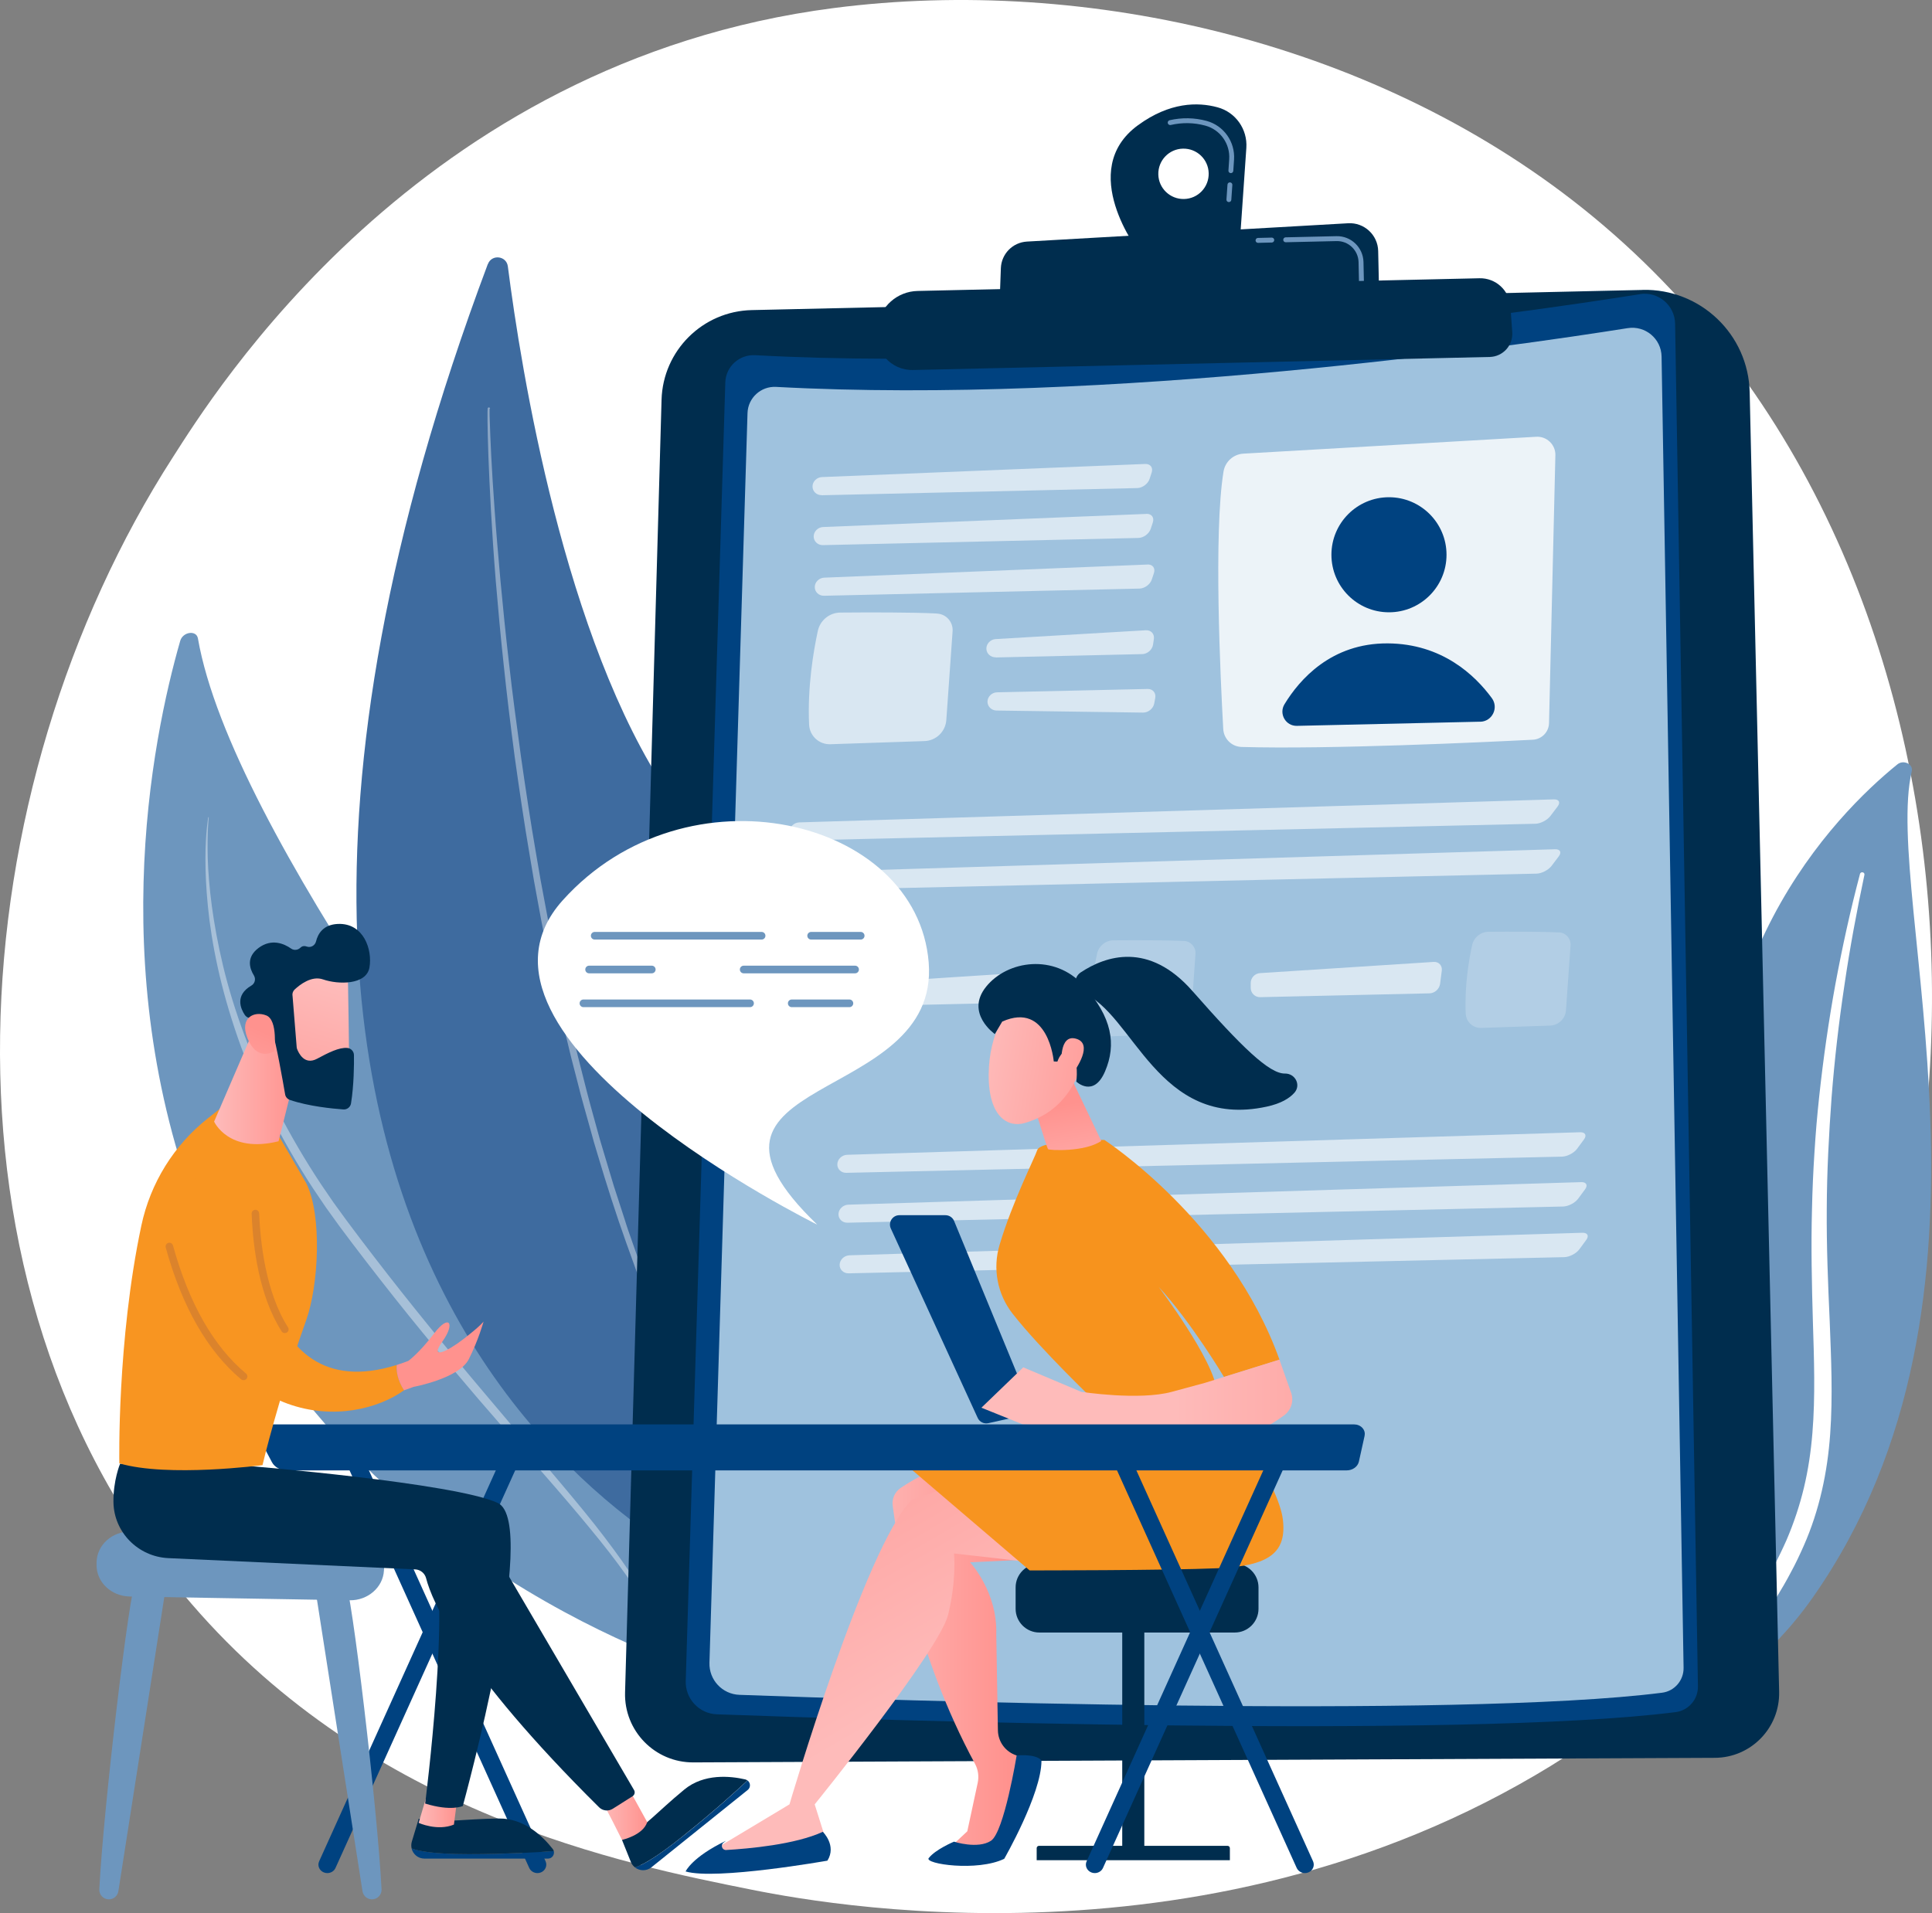 <svg xmlns="http://www.w3.org/2000/svg" xmlns:xlink="http://www.w3.org/1999/xlink" id="Layer_2" viewBox="0 0 3641.72 3606.98"><rect x="0" y="0" width="3641.72" height="3606.98" fill="#808080" stroke="none"/><defs><style>      .cls-1 {        fill: #db832c;      }      .cls-2 {        fill: url(#linear-gradient-15);      }      .cls-3 {        fill: url(#linear-gradient-13);      }      .cls-4 {        fill: url(#linear-gradient-28);      }      .cls-5 {        fill: url(#linear-gradient-2);      }      .cls-6 {        fill: url(#linear-gradient-25);      }      .cls-7 {        fill: url(#linear-gradient-10);      }      .cls-8, .cls-9 {        opacity: .6;      }      .cls-10 {        fill: url(#linear-gradient-12);      }      .cls-11 {        fill: url(#linear-gradient-27);      }      .cls-12 {        fill: #004280;      }      .cls-13 {        fill: url(#linear-gradient-37);      }      .cls-14, .cls-9, .cls-15, .cls-16, .cls-17 {        fill: #fff;      }      .cls-9, .cls-15, .cls-16, .cls-17 {        isolation: isolate;      }      .cls-18 {        fill: #f89521;      }      .cls-19 {        fill: url(#linear-gradient-26);      }      .cls-20 {        fill: url(#linear-gradient-4);      }      .cls-21 {        fill: url(#linear-gradient-35);      }      .cls-22 {        fill: url(#linear-gradient-30);      }      .cls-15 {        opacity: .4;      }      .cls-23 {        fill: #9fc2de;      }      .cls-24 {        fill: url(#linear-gradient-3);      }      .cls-25 {        fill: url(#linear-gradient-34);      }      .cls-26 {        fill: url(#linear-gradient-5);      }      .cls-27 {        fill: url(#linear-gradient-22);      }      .cls-28 {        fill: url(#linear-gradient-24);      }      .cls-29 {        fill: url(#linear-gradient-33);      }      .cls-30 {        fill: url(#linear-gradient-8);      }      .cls-31 {        fill: #f7931d;      }      .cls-32 {        fill: url(#linear-gradient-14);      }      .cls-33 {        fill: url(#linear-gradient-29);      }      .cls-34 {        fill: url(#linear-gradient-20);      }      .cls-35 {        fill: url(#linear-gradient-17);      }      .cls-36 {        fill: url(#linear-gradient-7);      }      .cls-37 {        fill: #3e6b9f;      }      .cls-38 {        fill: url(#linear-gradient-9);      }      .cls-39 {        fill: url(#linear-gradient-11);      }      .cls-40 {        fill: url(#linear-gradient-19);      }      .cls-41 {        fill: url(#linear-gradient-6);      }      .cls-42 {        fill: url(#linear-gradient-36);      }      .cls-43 {        fill: url(#linear-gradient-21);      }      .cls-16 {        opacity: .2;      }      .cls-44 {        fill: #6d96be;      }      .cls-45 {        fill: url(#linear-gradient-32);      }      .cls-46 {        fill: url(#linear-gradient-16);      }      .cls-17 {        opacity: .8;      }      .cls-47 {        fill: #f79420;      }      .cls-48 {        fill: url(#linear-gradient);      }      .cls-49 {        fill: url(#linear-gradient-23);      }      .cls-50 {        fill: url(#linear-gradient-31);      }      .cls-51 {        fill: url(#linear-gradient-18);      }    </style><linearGradient id="linear-gradient" x1="2265.85" y1="250.58" x2="2272.16" y2="-2982.79" gradientTransform="translate(0 2954)" gradientUnits="userSpaceOnUse"><stop offset="0" stop-color="#002d4e"></stop><stop offset="1" stop-color="#002d4e"></stop></linearGradient><linearGradient id="linear-gradient-2" x1="5588.74" y1="866.56" x2="7547.7" y2="-2023.63" gradientTransform="translate(9158.22 2818.11) rotate(178.7) scale(1 -1)" gradientUnits="userSpaceOnUse"><stop offset="0" stop-color="#004280"></stop><stop offset="1" stop-color="#004280"></stop></linearGradient><linearGradient id="linear-gradient-3" x1="2552.05" y1="-3019.99" x2="1720.26" y2="-1925.79" gradientTransform="translate(42.44 3024.31) rotate(-1.3)" xlink:href="#linear-gradient"></linearGradient><linearGradient id="linear-gradient-4" x1="7225.11" y1="-2927.05" x2="6452.58" y2="-1910.67" gradientTransform="translate(9158.22 2818.11) rotate(178.7) scale(1 -1)" xlink:href="#linear-gradient"></linearGradient><linearGradient id="linear-gradient-5" x1="2254.51" y1="-2187.07" x2="2229.39" y2="-3310.89" xlink:href="#linear-gradient"></linearGradient><linearGradient id="linear-gradient-6" x1="1677.53" y1="-466.6" x2="1941.02" y2="-466.6" gradientTransform="translate(0 2954)" xlink:href="#linear-gradient-2"></linearGradient><linearGradient id="linear-gradient-7" x1="3975.75" y1="-1589.75" x2="2807.74" y2="-377.43" xlink:href="#linear-gradient"></linearGradient><linearGradient id="linear-gradient-8" x1="4120.07" y1="-1518.09" x2="2932.87" y2="-285.93" xlink:href="#linear-gradient"></linearGradient><linearGradient id="linear-gradient-9" x1="3849.3" y1="-1711.69" x2="2681.29" y2="-499.37" xlink:href="#linear-gradient"></linearGradient><linearGradient id="linear-gradient-10" x1="3815.4" y1="163.89" x2="4110.9" y2="163.89" gradientTransform="translate(-2209.4 2954)" gradientUnits="userSpaceOnUse"><stop offset="0" stop-color="#febbba"></stop><stop offset="1" stop-color="#ff928e"></stop></linearGradient><linearGradient id="linear-gradient-11" x1="-3385.68" y1="5234.74" x2="-2396.86" y2="4604.3" gradientTransform="translate(-2209.4 2954)" gradientUnits="userSpaceOnUse"><stop offset="0" stop-color="#ffd642"></stop><stop offset="1" stop-color="#004280"></stop></linearGradient><linearGradient id="linear-gradient-12" x1="4281.76" y1="287.64" x2="4663.71" y2="-369.34" gradientTransform="translate(5952.24 2954) rotate(-180) scale(1 -1)" xlink:href="#linear-gradient-10"></linearGradient><linearGradient id="linear-gradient-13" x1="-3476.41" y1="5092.4" x2="-2487.59" y2="4461.96" xlink:href="#linear-gradient-11"></linearGradient><linearGradient id="linear-gradient-14" x1="4245.29" y1="-672.03" x2="4214.11" y2="-872.21" xlink:href="#linear-gradient-10"></linearGradient><linearGradient id="linear-gradient-15" x1="6298.39" y1="-461.23" x2="6545.33" y2="-293.38" gradientTransform="translate(-3680.85 5042.46) rotate(-24.7)" xlink:href="#linear-gradient-10"></linearGradient><linearGradient id="linear-gradient-16" x1="6735.64" y1="-776.71" x2="6321.36" y2="-345.55" gradientTransform="translate(-3680.85 5042.46) rotate(-24.7)" xlink:href="#linear-gradient"></linearGradient><linearGradient id="linear-gradient-17" x1="6313.17" y1="-482.96" x2="6560.12" y2="-315.23" gradientTransform="translate(-3680.85 5042.46) rotate(-24.7)" xlink:href="#linear-gradient-10"></linearGradient><linearGradient id="linear-gradient-18" x1="4424.46" y1="-325.44" x2="5010.58" y2="-325.44" xlink:href="#linear-gradient-10"></linearGradient><linearGradient id="linear-gradient-19" x1="6919.88" y1="-599.68" x2="6505.6" y2="-168.52" gradientTransform="translate(-3680.85 5042.46) rotate(-24.7)" xlink:href="#linear-gradient"></linearGradient><linearGradient id="linear-gradient-20" x1="2809.59" y1="172.38" x2="3194.87" y2="172.38" gradientTransform="translate(-2209.4 2954)" xlink:href="#linear-gradient-2"></linearGradient><linearGradient id="linear-gradient-21" x1="2853.96" y1="172.38" x2="3239.13" y2="172.38" gradientTransform="translate(-2209.4 2954)" xlink:href="#linear-gradient-2"></linearGradient><linearGradient id="linear-gradient-22" x1="4256.24" y1="172.38" x2="4641.51" y2="172.38" gradientTransform="translate(-2209.4 2954)" xlink:href="#linear-gradient-2"></linearGradient><linearGradient id="linear-gradient-23" x1="4300.61" y1="172.38" x2="4685.77" y2="172.38" gradientTransform="translate(-2209.4 2954)" xlink:href="#linear-gradient-2"></linearGradient><linearGradient id="linear-gradient-24" x1="2697.56" y1="-225.08" x2="4781.93" y2="-225.08" gradientTransform="translate(-2209.4 2954)" xlink:href="#linear-gradient-2"></linearGradient><linearGradient id="linear-gradient-25" x1="4243.66" y1="540.55" x2="4512.11" y2="540.55" gradientTransform="translate(-3467.9 2954)" xlink:href="#linear-gradient-2"></linearGradient><linearGradient id="linear-gradient-26" x1="4450.6" y1="24.53" x2="4377.3" y2="531.18" gradientTransform="translate(-3467.9 2954)" xlink:href="#linear-gradient"></linearGradient><linearGradient id="linear-gradient-27" x1="4257.06" y1="459.77" x2="4329.71" y2="459.77" gradientTransform="translate(-3467.9 2954)" xlink:href="#linear-gradient-10"></linearGradient><linearGradient id="linear-gradient-28" x1="4664.77" y1="487.48" x2="4881.54" y2="487.48" gradientTransform="translate(-3467.9 2954)" xlink:href="#linear-gradient-2"></linearGradient><linearGradient id="linear-gradient-29" x1="4813.78" y1="77.07" x2="4740.48" y2="583.85" gradientTransform="translate(-3467.9 2954)" xlink:href="#linear-gradient"></linearGradient><linearGradient id="linear-gradient-30" x1="786.8" y1="-144.98" x2="255.94" y2="936.72" xlink:href="#linear-gradient"></linearGradient><linearGradient id="linear-gradient-31" x1="4601.01" y1="465.9" x2="4687.7" y2="465.9" gradientTransform="translate(-3467.9 2954)" xlink:href="#linear-gradient-10"></linearGradient><linearGradient id="linear-gradient-32" x1="5046.11" y1="-865.71" x2="4414.9" y2="-150.11" gradientTransform="translate(-3467.9 2954)" xlink:href="#linear-gradient"></linearGradient><linearGradient id="linear-gradient-33" x1="3871.5" y1="-915.93" x2="4026.73" y2="-915.93" gradientTransform="translate(-3467.9 2954)" xlink:href="#linear-gradient-10"></linearGradient><linearGradient id="linear-gradient-34" x1="4305.57" y1="535.55" x2="4084.39" y2="828.1" gradientTransform="translate(-3607.49 2845.47) rotate(-20.4)" xlink:href="#linear-gradient-10"></linearGradient><linearGradient id="linear-gradient-35" x1="4136.98" y1="605.53" x2="4401.18" y2="605.53" gradientTransform="translate(-3607.49 2845.47) rotate(-20.4)" xlink:href="#linear-gradient"></linearGradient><linearGradient id="linear-gradient-36" x1="3981.71" y1="767.32" x2="4159.1" y2="585.3" gradientTransform="translate(-3607.49 2845.47) rotate(-20.4)" xlink:href="#linear-gradient-10"></linearGradient><linearGradient id="linear-gradient-37" x1="1177.51" y1="-1323.56" x2="912.01" y2="-633.47" gradientTransform="translate(0 2954)" xlink:href="#linear-gradient-10"></linearGradient></defs><g id="Layer_1-2" data-name="Layer_1"><path class="cls-14" d="M3219.6,3099.59c-74.84,77.55-145.57,127.66-201.47,167.21-657.11,464.78-1434.66,329.39-1599.94,296.28-243.98-48.82-715.72-143.25-1056.71-538.72C-154.44,2426.25-74.19,1483.81,326.05,861.74,399.22,747.99,785.94,116.39,1571.87,15.14c475.6-61.32,1030.04,62.35,1431.57,393.93,842.87,696.14,782.84,2102.33,216.16,2690.52h0Z"></path><g><path class="cls-44" d="M3603.61,1454.05c3.09-13.4-15.72-22.29-27.18-12.88-117.1,94.94-398.57,379.5-328.49,876.62,87.98,623.74-62.48,851.37-249.78,990.11,0,0,257.25-65.31,419.05-296.28,397.28-567.06,130.49-1319.37,186.4-1557.56h0Z"></path><path class="cls-14" d="M3514.46,1648.83c-14.69,69.43-27.7,139.12-37.87,209.07-10.56,69.95-18.55,140.03-24.09,210.36-5.15,70.34-8.89,140.67-9.15,211.01-.52,70.34,2.32,140.67,5.54,211.26,2.71,70.59,6.05,141.7.9,213.2-5.02,71.37-20.1,143.5-49.98,211.01-7.47,16.88-15.33,33.62-24.22,49.85-8.5,16.36-18.03,32.46-27.7,48.31-19.71,31.69-41.74,62.35-66.47,91.46-49.47,58.1-109.24,109.5-174.94,153.17-6.96,4.64-16.88,3.48-22.16-2.58-5.15-5.93-3.99-14.17,2.58-18.94h0c15.59-11.08,31.17-22.16,45.99-33.88,7.6-5.8,14.81-11.72,22.16-17.65,7.09-6.18,14.43-11.98,21.26-18.29,27.95-24.86,53.85-51.4,77.29-79.35,47.28-55.78,85.02-118,113.62-182.54,13.91-32.33,24.99-65.57,33.11-99.45,8.12-33.88,13.14-68.27,15.97-103.06,5.67-69.43,3.09-139.9.9-210.36-2.06-70.59-3.61-141.57-1.67-212.42.77-35.43,2.32-70.85,4.64-106.28,1.03-17.65,2.45-35.43,3.86-53.07,1.55-17.65,3.22-35.3,5.15-52.94,7.6-70.59,17.65-140.93,30.4-210.88,13.01-69.95,28.21-139.51,46.5-208.43.52-1.93,2.83-3.22,5.02-2.71,2.19.39,3.61,2.32,3.22,4.25l.13-.13Z"></path></g><g><path class="cls-44" d="M1320.8,3151.77s75.75-297.06-149.82-612.28c-209.2-292.42-734.53-971.04-797.91-1335.86-2.83-16.1-28.34-12.62-33.36,4.64-53.2,185.24-149.04,651.31,53.98,1128.97,261.63,616.01,927.11,814.53,927.11,814.53Z"></path><path class="cls-15" d="M393.56,1540.88s-.9,7.09-1.55,20.35c-.64,13.27-1.03,32.72-.39,57.58.77,24.73,3.09,54.88,7.6,89.01,4.64,34.14,11.46,72.53,21.38,113.75,9.92,41.22,23.32,85.15,40.32,130.62,17.13,45.47,37.36,92.49,61.58,139.51,24.22,47.02,51.66,94.42,82.44,140.8,7.86,11.46,15.72,23.06,23.57,34.52,8.24,11.34,16.49,22.67,24.73,34.01,16.75,22.54,34.01,45.34,51.27,67.76,34.52,44.96,69.82,89.4,104.99,132.68,35.17,43.41,70.21,85.66,104.6,126.24,68.4,81.54,133.59,156.52,187.56,222.6,27.05,33.11,50.63,64.28,70.72,92.62,20.1,28.34,36.2,54.1,48.18,76,12.11,21.9,19.84,39.93,24.86,52.43,2.45,6.18,4.12,11.08,5.28,14.3s1.8,4.9,1.8,4.9c.39,1.16-.13,2.45-1.29,2.83s-2.32-.13-2.83-1.29h0s-.64-1.8-1.93-4.9c-1.29-3.09-3.09-7.86-5.8-13.91-5.41-12.11-13.78-29.63-26.28-50.88-12.37-21.38-28.98-46.37-49.6-74.07-20.48-27.7-45.09-57.84-72.4-90.56-54.62-65.18-120.96-139.12-190.52-219.89-34.65-40.45-70.08-82.57-105.63-125.86-35.55-43.28-70.72-87.85-105.5-132.94-17.39-22.54-34.52-45.09-51.4-67.89-8.37-11.59-16.62-23.06-24.86-34.52-7.86-11.72-15.84-23.45-23.7-35.04-30.79-47.02-58.48-95.07-82.32-142.99-23.83-47.92-44.06-95.71-60.16-142.09-16.1-46.37-28.73-91.08-37.87-132.81-9.15-41.74-15.2-80.64-18.55-115.16-3.48-34.52-4.64-64.8-4.64-89.79s1.42-44.44,2.71-57.71,2.58-20.22,2.58-20.22c0-.13.13-.26.26-.26s.26.13.26.26h.52Z"></path></g><g><path class="cls-37" d="M919.65,497.96c7.09-19.07,35.04-15.84,37.62,4.25,24.86,194.65,106.28,703.1,303.5,995.52,321.15,476.25,475.73,1195.44,178.29,1512.34,0,0-1295.54-441.08-519.53-2512.24l.13.13Z"></path><path class="cls-15" d="M922.87,770.92v5.93c0,3.86,0,9.53.39,17.13.39,15.2,1.29,37.49,2.71,65.96,1.55,28.34,3.48,62.86,6.44,102.41,2.71,39.55,6.7,83.99,10.95,132.56,4.64,48.56,9.66,101.12,16.23,156.52,6.18,55.52,14.04,113.88,22.29,174.16,8.63,60.29,17.91,122.51,28.86,185.5,2.71,15.72,5.41,31.56,8.12,47.41,2.96,15.84,5.93,31.69,8.89,47.53,5.67,31.82,12.37,63.64,18.81,95.46,6.31,31.82,13.78,63.51,20.48,95.07,7.21,31.56,14.56,62.86,22.03,94.04,3.86,15.46,7.86,30.92,11.72,46.25,3.99,15.33,7.6,30.66,11.85,45.73,4.12,15.07,8.24,30.14,12.37,44.96,2.06,7.47,4.12,14.81,6.18,22.29,2.19,7.34,4.38,14.69,6.57,22.03,4.38,14.56,8.63,28.98,13.01,43.41,2.19,7.21,4.25,14.3,6.44,21.38,2.32,7.09,4.51,14.04,6.83,21,4.51,13.91,8.89,27.7,13.4,41.35,2.19,6.83,4.25,13.65,6.57,20.35,2.32,6.7,4.64,13.27,6.96,19.84,4.64,13.14,9.15,26.15,13.65,38.9,2.19,6.44,4.51,12.75,6.7,19.07,2.32,6.18,4.64,12.37,7.09,18.55,9.4,24.48,18.16,48.31,27.31,70.85,9.4,22.41,18.29,44.06,26.79,64.54,8.76,20.35,17.65,39.42,25.76,57.45,4.12,9.02,7.99,17.78,11.85,26.15,4.12,8.24,8.12,16.23,11.85,23.96,7.6,15.33,14.56,29.37,20.87,42.12,3.09,6.44,6.31,12.24,9.4,17.78,2.96,5.54,5.8,10.82,8.5,15.59,5.28,9.66,9.79,17.91,13.4,24.6,7.21,13.4,11.21,20.48,11.21,20.48h0c.64,1.16.13,2.45-.9,3.09-1.03.52-2.32.26-2.96-.9,0,0-3.99-7.09-11.59-20.35-3.74-6.57-8.5-14.81-14.04-24.35-2.71-4.77-5.67-9.92-8.89-15.46-3.09-5.54-6.57-11.34-9.79-17.65-6.57-12.62-13.78-26.67-21.64-41.87-3.99-7.6-8.12-15.59-12.37-23.83-3.99-8.37-8.12-17-12.37-26.02-8.37-18.03-17.78-36.97-26.79-57.32-8.76-20.48-18.03-42-27.57-64.41-9.4-22.54-18.42-46.37-28.08-70.85-2.45-6.18-4.77-12.37-7.21-18.55-2.32-6.31-4.51-12.62-6.83-19.07-4.64-12.75-9.27-25.76-14.04-38.9-18.81-52.69-36.84-108.98-54.23-167.47-2.19-7.34-4.38-14.69-6.57-22.03-2.06-7.47-4.12-14.81-6.18-22.29-4.12-14.94-8.37-30.01-12.62-45.09-4.38-15.07-8.12-30.4-12.11-45.86-3.99-15.33-7.99-30.79-11.98-46.37-7.6-31.17-15.07-62.61-22.41-94.17-3.48-15.84-6.83-31.69-10.31-47.66-3.48-15.84-6.96-31.82-10.05-47.79-6.31-31.95-12.88-63.77-18.55-95.71-2.96-15.97-5.8-31.82-8.76-47.79-2.71-15.84-5.41-31.82-7.99-47.53-10.82-63.12-19.84-125.6-28.34-186.02-7.99-60.55-15.07-119.03-20.87-174.68-6.05-55.65-10.69-108.34-14.81-156.9-7.86-97.26-11.72-178.54-13.91-235.48-.9-28.47-1.55-50.75-1.67-66.08-.13-7.6,0-13.65,0-17.65.13-3.99.26-5.93.26-5.93,0-1.16,1.03-2.19,2.32-2.19,1.16,0,2.19,1.03,2.19,2.19v.26l-.77.39Z"></path></g><g><path class="cls-48" d="M3096.19,546.65l-1679.16,38c-92.62,2.06-167.34,76.39-170.04,169.01l-68.79,2437.26c-2.06,72.53,56.29,132.3,128.82,131.91l1925.33-8.63c68.15-.26,122.76-56.42,121.22-124.57l-55.52-2450.15c-2.45-109.11-92.88-195.42-201.99-192.97l.13.13Z"></path><g><path class="cls-5" d="M3091.29,554.64c-228.65,36.33-1014.97,150.33-1668.08,115.04-29.76-1.55-55.13,21.51-56.04,51.27l-74.59,2448.34c-1.03,33.62,25.25,61.7,58.74,62.86,274.51,10.05,1405.16,47.15,1807.08-4.12,24.48-3.09,42.64-24.22,42.12-48.82l-43.03-2568.92c-.64-34.91-31.95-61.19-66.34-55.78l.13.13Z"></path><path class="cls-23" d="M3068.1,618.66c-220.02,34.91-976.71,144.66-1605.22,110.78-28.6-1.55-52.94,20.74-53.85,49.34l-71.75,2356.11c-1.03,32.33,24.22,59.39,56.55,60.55,264.21,9.66,1352.35,45.34,1739.06-3.99,23.57-2.96,40.96-23.32,40.58-47.02l-41.48-2472.17c-.52-33.62-30.66-58.87-63.89-53.59h0Z"></path><path class="cls-17" d="M2931.81,858.26l-11.98,505.1c-.39,16.75-13.65,30.4-30.4,31.3-93.39,4.77-384.4,18.42-549.03,13.65-18.68-.52-33.62-15.2-34.65-33.88-5.28-94.55-18.42-369.84.52-485.39,3.09-18.68,18.68-32.72,37.62-33.75l551.86-31.82c19.84-1.16,36.58,14.94,36.07,34.91v-.13Z"></path><circle class="cls-12" cx="2618.14" cy="1045.95" r="108.47"></circle><path class="cls-12" d="M2790.11,1360.66l-345.49,7.86c-21.13.52-34.39-22.67-23.45-40.71,28.34-46.63,88.24-115.42,194.65-114.78,102.54.64,164.63,60.16,196.19,103.18,13.4,18.29.77,44.06-21.9,44.57v-.13Z"></path><g class="cls-8"><path class="cls-14" d="M1549.07,933.62c-9.79.26-17.65-7.21-17.52-16.49,0-9.27,8.12-17.26,17.78-17.65l609.32-24.73c9.79-.39,15.2,6.83,12.24,16.1l-3.99,12.11c-2.96,9.27-13.4,17-23.19,17.26l-594.63,13.53v-.13Z"></path></g><g class="cls-8"><path class="cls-14" d="M2160.83,968.79c9.79-.39,15.2,6.83,12.24,16.1l-3.99,12.11c-2.96,9.27-13.4,17-23.19,17.26l-594.63,13.53c-9.79.26-17.65-7.21-17.52-16.49,0-9.27,8.12-17.26,17.78-17.65l609.32-24.73v-.13Z"></path></g><g class="cls-8"><path class="cls-14" d="M2162.89,1064.25c9.79-.39,15.2,6.83,12.24,16.1l-3.99,12.11c-2.96,9.27-13.4,17-23.19,17.26l-594.63,13.53c-9.79.26-17.65-7.21-17.52-16.49,0-9.27,8.12-17.26,17.78-17.65l609.32-24.73v-.13Z"></path></g><path class="cls-9" d="M1766.38,1156.74c-46.76-2.58-134.36-2.19-182.41-1.8-20.35.13-38,14.43-42.38,34.39-8.37,38.77-19.71,105.89-16.49,176.74.9,21.26,18.68,37.74,39.93,37.1l177.64-5.93c21.9-.77,39.55-17.91,41.09-39.68l11.85-167.47c1.16-17.39-11.98-32.33-29.24-33.24v-.13Z"></path><g class="cls-8"><path class="cls-14" d="M1877.04,1239.31c-9.79.26-17.78-7.21-17.78-16.49s7.86-17.39,17.52-17.91l283.15-16.62c9.66-.52,16.49,6.83,15.07,16.49l-1.55,10.56c-1.42,9.66-10.56,17.65-20.35,17.91l-275.93,6.31-.13-.26Z"></path></g><g class="cls-8"><path class="cls-14" d="M2163.15,1298.96c9.79-.26,16.23,7.47,14.43,17l-1.93,10.43c-1.8,9.53-11.21,17.26-21,17.13l-276.06-3.86c-9.79-.13-17.52-7.86-17.26-17.13.26-9.28,8.5-17.13,18.16-17.26l283.66-6.31h0Z"></path></g><g class="cls-8"><path class="cls-14" d="M1505.01,1584.55c-9.79.26-17.39-7.21-17-16.49.39-9.27,8.63-17.13,18.42-17.52l1422.55-43.41c9.79-.26,12.88,5.8,6.96,13.53l-13.65,18.03c-5.93,7.73-18.68,14.3-28.34,14.43l-1388.93,31.43Z"></path></g><g class="cls-8"><path class="cls-14" d="M2931.17,1601.17c9.79-.26,12.88,5.8,6.96,13.53l-13.65,18.03c-5.93,7.73-18.68,14.3-28.34,14.43l-1388.93,31.43c-9.79.26-17.39-7.21-17-16.49.39-9.27,8.63-17.13,18.42-17.52l1422.55-43.41Z"></path></g><path class="cls-16" d="M2939.03,1758.07c-34.14-1.8-98.03-1.55-133.2-1.29-14.94,0-27.7,10.56-30.92,25.12-6.18,28.34-14.43,77.42-12.11,129.08.64,15.46,13.65,27.57,29.24,27.05l129.72-4.38c15.97-.52,28.98-13.01,30.01-28.98l8.63-122.38c.9-12.62-8.76-23.57-21.38-24.35v.13Z"></path><g class="cls-8"><path class="cls-14" d="M2702.26,1813.59c9.66-.64,16.62,6.7,15.46,16.36l-3.22,24.99c-1.29,9.66-10.18,17.78-19.97,17.91l-319.09,7.21c-9.79.26-17.78-7.6-17.91-17.26v-9.27c-.13-9.79,7.73-18.16,17.39-18.81l327.33-21.13h0Z"></path></g><path class="cls-16" d="M2232.07,1774.17c-34.14-1.8-98.03-1.55-133.2-1.29-14.94,0-27.7,10.56-30.92,25.12-6.18,28.34-14.43,77.42-12.11,129.08.64,15.46,13.65,27.57,29.24,27.05l129.72-4.38c15.97-.52,28.98-13.01,30.01-28.98l8.63-122.38c.9-12.62-8.76-23.57-21.38-24.35v.13Z"></path><g class="cls-8"><path class="cls-14" d="M1995.3,1829.56c9.66-.64,16.62,6.7,15.46,16.36l-3.22,24.99c-1.29,9.66-10.18,17.78-19.97,17.91l-319.09,7.21c-9.79.26-17.78-7.6-17.91-17.26v-9.27c-.26-9.79,7.73-18.16,17.39-18.81l327.33-21.13Z"></path></g><g class="cls-8"><path class="cls-14" d="M1595.31,2211.25c-9.79.26-17.39-7.21-17-16.49s8.63-17.13,18.42-17.52l1381.72-42.51c9.79-.26,13.01,5.93,7.21,13.65l-13.01,17.65c-5.8,7.86-18.42,14.43-28.21,14.69l-1349,30.53h-.13Z"></path></g><g class="cls-8"><path class="cls-14" d="M2980.51,2228.77c9.79-.26,13.01,5.93,7.21,13.65l-13.01,17.65c-5.8,7.86-18.42,14.43-28.21,14.69l-1349,30.53c-9.79.26-17.39-7.21-17-16.49s8.63-17.13,18.42-17.52l1381.72-42.51h-.13Z"></path></g><g class="cls-8"><path class="cls-14" d="M2982.7,2324.23c9.79-.26,13.01,5.93,7.21,13.65l-13.01,17.65c-5.8,7.86-18.42,14.43-28.21,14.69l-1349,30.53c-9.79.26-17.39-7.21-17-16.49s8.63-17.13,18.42-17.52l1381.72-42.51h-.13Z"></path></g></g><path class="cls-24" d="M2147.04,475.28l190.14-21.26,12.11-175.07c2.45-35.3-20.22-67.5-54.36-76.65-37.36-10.18-90.17-9.79-149.82,33.75-117.1,85.41,2.06,239.22,2.06,239.22h-.13ZM2183.37,328.82c-.64-26.28,20.22-48.05,46.37-48.56,26.28-.64,48.05,20.22,48.56,46.37.64,26.28-20.22,48.05-46.37,48.56-26.28.64-48.05-20.22-48.56-46.37Z"></path><path class="cls-44" d="M2316.06,380.99c-2.58-.13-4.51-2.32-4.25-4.9l1.93-27.95c.13-2.58,2.32-4.51,4.9-4.25,2.58.13,4.51,2.32,4.25,4.9l-1.93,27.95c-.13,2.45-2.19,4.25-4.51,4.25h-.39ZM2319.79,326.37c-2.58-.13-4.51-2.32-4.25-4.9l1.42-21.13c2.06-29.24-16.88-55.91-45.09-63.51-21.38-5.8-43.41-6.18-65.18-1.16-2.45.52-4.9-1.03-5.54-3.48-.52-2.45,1.03-4.9,3.48-5.54,23.32-5.28,46.76-4.9,69.69,1.29,32.33,8.76,54.1,39.42,51.79,73.04l-1.42,21.13c-.13,2.45-2.19,4.25-4.51,4.25h-.39,0Z"></path><path class="cls-20" d="M2599.72,561.08l-1.93-87.85c-.64-30.27-26.41-54.1-56.68-52.3l-605.32,34.52c-26.92,1.55-48.18,23.19-49.21,50.11l-3.09,84.51,716.24-28.98Z"></path><path class="cls-44" d="M2371.32,457.89l26.02-.64c2.58,0,4.51-2.19,4.51-4.77s-2.19-4.51-4.64-4.51l-26.02.64c-2.58,0-4.51,2.19-4.51,4.77s2.19,4.51,4.64,4.51Z"></path><path class="cls-44" d="M2566.35,534.28c2.58,0,4.51-2.19,4.51-4.77l-.77-35.55c-.64-27.44-23.45-49.34-50.88-48.69l-95.84,2.19c-2.58,0-4.51,2.19-4.51,4.77s2.19,4.51,4.64,4.51l95.84-2.19c22.41-.52,40.96,17.26,41.48,39.68l.77,35.55c0,2.58,2.19,4.51,4.77,4.51Z"></path><path class="cls-26" d="M2788.82,524.62l-1059.28,23.96c-38.13.9-70.08,28.98-75.75,66.73l-.77,5.15c-6.18,41.22,26.28,78.19,68.02,77.16l1086.85-24.6c24.99-.52,44.44-21.9,42.64-46.76l-3.48-48.56c-2.19-30.4-27.83-53.72-58.23-53.07h0Z"></path></g><g><g><path class="cls-41" d="M1939.65,2644.86l-141.19-342.79c-2.71-6.57-9.15-10.95-16.36-10.95h-86.82c-12.88,0-21.51,13.4-16.1,25.12l163.73,357.09c3.48,7.6,11.72,11.72,19.97,9.92l64.28-14.3c10.69-2.32,16.75-13.91,12.5-23.96v-.13Z"></path><g><rect class="cls-36" x="2115.36" y="3048.84" width="41.61" height="449.58"></rect><path class="cls-30" d="M2318.25,3507.18h-364.17v-22.67c0-2.45,1.93-4.38,4.38-4.38h355.41c2.45,0,4.38,1.93,4.38,4.38v22.67h0Z"></path><path class="cls-38" d="M2372.22,3033.25c0,24.6-20.1,44.7-44.7,44.7h-368.42c-24.6,0-44.7-20.1-44.7-44.7v-40.45c0-24.6,20.1-44.7,44.7-44.7h368.42c24.6,0,44.7,20.1,44.7,44.7v40.45Z"></path></g><g><path class="cls-7" d="M1829.25,2749.08s-61.83,9.53-131.27,56.04c-10.95,7.34-16.88,20.1-15.33,33.11,8.37,65.83,42.51,279.15,155.23,487.32,5.93,10.95,7.6,23.7,5.02,35.94l-19.58,91.2-36.33,34.01h93.52l62.35-168.62-26.67-8.37c-20.61-6.57-34.78-25.51-35.17-47.15l-3.09-180.86c2.71-80.64-49.47-136.16-49.47-136.16l149.43-7.21-148.79-189.11.13-.13Z"></path><path class="cls-39" d="M1750.54,3503.18c-8.5,11.21,91.72,25.89,142.35,1.42,0,0,70.21-122.12,70.21-184.98,0,0-5.54-12.88-46.76-9.92,0,0-23.57,144.66-48.44,160.9-24.86,16.23-69.69,1.67-69.69,1.67,0,0-35.04,14.56-47.66,31.05v-.13Z"></path><path class="cls-10" d="M1959.1,2948.1c-.77-1.42-160.9-19.19-160.9-19.19,0,0,5.28,48.69-11.08,115.68-16.36,66.99-251.46,357.34-251.46,357.34l24.6,78.19c-76.26,26.54-151.23,30.79-224.92,13.53l152.78-91.72s142.99-487.19,230.59-574.15l160.51-55.52,80,175.84h-.13Z"></path><path class="cls-47" d="M2318.25,2664.7s92.23,137.19,99.84,199.8c7.6,62.61-25.25,87.98-122.12,92.23-96.74,4.25-355.16,4.12-355.16,4.12l-220.54-188.46s160.77-57.32,202.5-73.56c41.74-16.23,395.48-34.14,395.48-34.14Z"></path><path class="cls-3" d="M1551,3453.72s26.54,25.76,8.63,54.36c0,0-210.23,37.23-267.3,20.35,0,0,11.85-27.05,76.13-57.84l-4.77,3.61c-6.05,4.64-2.45,14.17,5.02,13.78,42.38-2.45,129.98-10.18,182.28-34.27Z"></path></g><g><path class="cls-31" d="M2068.72,2646.54s-107.44-102.28-160.25-170.04c-28.6-36.58-37.62-84.89-24.35-129.33,24.09-81.29,66.99-165.53,70.98-178.67,6.05-20.1,126.5-19.32,126.5-19.32,0,0,237.03,153.81,330.16,414.41l-104.6,32.59s-61.83-103.83-123.02-169.78c0,0,105.76,139.77,109.5,196.96l-224.79,23.19h-.13Z"></path><path class="cls-32" d="M1940.42,2056.16c1.29,4.12,32.72,108.34,35.17,110.53s68.92,5.8,100.22-15.59l-53.07-111.17-82.32,16.23h0Z"></path><path class="cls-2" d="M1901.64,1903.25s-37.23,40.71-38,121.99c-.77,81.29,36.84,101.38,68.27,91.98,31.43-9.27,75.23-30.14,102.02-94.81,26.79-64.54-82.83-170.04-132.3-119.29v.13Z"></path><path class="cls-46" d="M1986.28,2001.15s-9.92-113.75-97.13-75.1l-13.91,23.57s-56.68-39.55-16.36-89.4c40.32-49.85,128.82-62.48,183.31-2.45,54.49,60.03,62.35,111.56,40.84,162.05-21.51,50.63-54.23,19.45-54.23,19.45,0,0,5.67-40.71-10.18-53.72-15.97-13.14-25.51,15.97-25.51,15.97l-6.7-.26-.13-.13Z"></path><path class="cls-35" d="M2000.96,2007.59s-5.41-58.48,27.31-49.21c32.72,9.27,2.19,55.26-10.56,71.49l-16.75-22.29Z"></path><path class="cls-51" d="M1849.86,2654.14l78.97-76.13,109.24,46.12s108.72,16.88,170.81,0l62.22-16.88,140.54-43.8,22.03,62.35c5.67,15.84,0,33.36-13.78,43.15-12.11,8.63-26.41,18.16-35.55,22.16-18.55,8.12-456.28-5.54-456.28-5.54l-78.32-31.56.13.13Z"></path><path class="cls-40" d="M2040.38,1871.94c-16.36-6.31-17.91-28.86-3.35-38.52,47.15-31.3,128.3-58.74,210.75,35.17,92.88,105.63,144.79,156,174.29,155.48,19.32-.26,30.66,21.51,17.91,36.07-9.4,10.69-25.51,20.48-52.17,26.28-206.11,44.7-251.33-177.64-347.43-214.48h0Z"></path></g><g><g><path class="cls-34" d="M616.93,3531.52c-2.19,0-4.51-.39-6.57-1.29-8.5-3.48-12.5-12.88-8.76-21l351.68-778.33c3.61-8.12,13.53-11.85,22.03-8.37s12.5,12.88,8.76,21l-351.68,778.33c-2.71,6.05-8.89,9.66-15.46,9.66Z"></path><path class="cls-43" d="M1013.05,3531.52c-6.44,0-12.62-3.61-15.46-9.66l-351.68-778.33c-3.61-8.12.26-17.52,8.76-21s18.42.26,22.03,8.37l351.68,778.33c3.61,8.12-.26,17.52-8.76,21-2.19.9-4.38,1.29-6.57,1.29Z"></path><path class="cls-27" d="M2063.57,3531.52c-2.19,0-4.51-.39-6.57-1.29-8.5-3.48-12.5-12.88-8.76-21l351.68-778.33c3.61-8.12,13.53-11.85,22.03-8.37s12.5,12.88,8.76,21l-351.68,778.33c-2.71,6.05-8.89,9.66-15.46,9.66h0Z"></path><path class="cls-49" d="M2459.69,3531.52c-6.44,0-12.62-3.61-15.46-9.66l-351.68-778.33c-3.61-8.12.26-17.52,8.76-21s18.42.26,22.03,8.37l351.68,778.33c3.61,8.12-.26,17.52-8.76,21-2.19.9-4.38,1.29-6.57,1.29Z"></path></g><path class="cls-28" d="M2572.15,2706.69c1.16-5.15-.39-10.56-4.25-14.69s-9.53-6.44-15.59-6.44H511.42c-7.99,0-15.33,3.61-19.58,9.4-4.25,5.8-4.9,13.27-1.55,19.58l22.16,42c5.02,9.66,16.1,15.72,28.08,15.72h1997.86c11.21,0,20.87-6.96,23.06-16.62l10.82-48.95h-.13Z"></path></g></g><g><g><path class="cls-44" d="M256.23,2978.12c-12.37,18.29-61.32,431.29-69.05,583.94-.52,10.31,7.73,18.94,18.03,18.94h0c8.89,0,16.49-6.44,17.91-15.33l89.66-574.41-56.55-13.14h0Z"></path><path class="cls-44" d="M650.16,2978.12c12.37,18.29,61.32,431.29,69.05,583.94.52,10.31-7.73,18.94-18.03,18.94h0c-8.89,0-16.49-6.44-17.91-15.33l-89.66-574.41,56.55-13.14h0Z"></path><path class="cls-44" d="M182.03,2945.91v4.51c-.39,32.46,27.57,59,62.61,59.64l414.28,7.09c34.39.64,63.12-24.35,64.8-56.17l.26-4.12c1.8-33.24-26.54-61.32-62.48-61.96l-414.54-7.47c-35.43-.64-64.67,25.63-64.93,58.61v-.13Z"></path></g><g><g><path class="cls-6" d="M883.71,3495.71c-65.83,0-94.94-5.67-107.95-10.82,2.58,10.82,12.11,19.32,24.35,19.32h232.78c7.86,0,12.75-7.47,10.95-14.3-26.54,2.19-82.96,5.8-160.12,5.8h0Z"></path><path class="cls-19" d="M1043.84,3490.04c-.39-1.42-.9-2.71-1.93-3.99-17.78-22.67-53.33-58.23-101.77-57.45-70.98,1.03-95.71,8.76-150.85.39l-13.01,43.15c-1.29,4.38-1.29,8.76-.39,12.88,13.01,5.15,42.12,10.82,107.95,10.82s133.59-3.61,160.12-5.8h-.13Z"></path></g><path class="cls-11" d="M805.13,3382.48l-15.97,54.36s35.43,16.1,66.47,3.22l6.05-47.02-56.68-10.43.13-.13Z"></path><g><path class="cls-4" d="M1287.69,3461.58c-51.27,41.22-77.55,55.13-90.82,59.26,8.76,6.83,21.51,7.34,31.05-.26l181.51-145.82c6.05-4.9,5.28-13.78-.39-17.91-19.32,18.29-61.06,56.42-121.22,104.73h-.13Z"></path><path class="cls-33" d="M1408.91,3356.85c-1.16-.77-2.45-1.55-3.99-1.93-27.95-6.44-77.81-11.72-115.16,19.19-54.75,45.22-69.18,66.73-117.35,94.81l16.75,41.61c1.67,4.25,4.38,7.6,7.73,10.18,13.4-4.12,39.55-18.03,90.82-59.26,60.16-48.31,101.9-86.44,121.22-104.73v.13Z"></path></g><path class="cls-22" d="M463.5,2763.5s393.93,32.2,474.83,70.21c80.77,38-65.96,571.31-65.96,571.31,0,0-22.03,10.56-70.98-4.64,0,0,50.24-393.54,12.88-478.82l-426.52-69.82,75.87-88.24h-.13Z"></path><path class="cls-50" d="M1133.24,3394.07c3.61,3.35,39.16,74.84,39.16,74.84,0,0,39.55-8.5,47.53-33.49l-35.55-64.54-51.14,23.19h0Z"></path><path class="cls-45" d="M226.22,2760.15s-12.88,30.92-12.37,71.88c.77,56.81,46.37,102.8,103.06,105.63l465.68,21.26c9.79.39,18.16,7.21,20.61,16.75,10.95,42.38,64.41,172.36,325.91,431.67,6.96,6.96,17.78,8.12,26.02,2.83l37.23-23.57c3.86-2.45,5.15-7.6,2.83-11.59l-271.16-463.11c-14.3-23.45-37.1-40.45-63.77-47.28l-396.89-101.51-237.29-3.35.13.39Z"></path><path class="cls-18" d="M224.93,2758.87s-4.64-230.84,41.48-448.03c17-80.25,61.45-152.01,125.86-202.76l21.51-17,107.95,43.8,55.52,95.84c30.53,61.06,23.06,193.74,0,258.03-38.52,107.44-69.3,218.86-82.44,273.61,0,0-178.8,23.57-269.88-3.35v-.13Z"></path><path class="cls-29" d="M487.98,1918.96l-84.38,195.68s26.92,60.67,121.48,37.1l33.75-134.87-70.85-97.77v-.13Z"></path><g><path class="cls-25" d="M655.19,1829.69c1.03,2.71,3.22,195.42,3.22,195.42l-110.14-1.03-29.24-182.41s119.03-57.84,136.03-12.11l.13.13Z"></path><path class="cls-21" d="M551.36,1876.84l7.86,97.26c0,1.29.39,2.45.77,3.61,2.71,7.21,13.65,31.17,37.49,18.55,21.64-11.59,41.61-21.77,57.2-20.48,6.96.64,12.37,6.44,12.5,13.4.26,17.52,0,56.94-5.54,91.2-1.16,6.96-7.34,11.85-14.43,11.34-21.13-1.55-65.7-5.93-100.74-17.91-4.77-1.67-8.24-5.67-9.02-10.56-4.12-24.09-17-97.13-23.83-116.97-6.31-18.55-32.2-24.99-43.28-26.92-3.61-.64-6.83-2.71-8.89-5.8-7.21-10.82-19.71-36.71,12.37-55.39,6.7-3.86,8.76-12.5,4.77-19.07-8.12-13.14-14.94-34.27,9.02-52.04,24.48-18.03,47.79-7.99,61.19,1.42,5.41,3.74,12.62,2.96,17.39-1.67,2.71-2.71,6.57-4.12,12.11-2.19,7.47,2.71,15.46-1.93,17.39-9.66,3.61-14.69,13.78-31.82,41.22-32.98,48.82-2.06,65.31,48.82,59.51,82.06-5.8,33.24-58.87,32.46-87.47,22.54-21.77-7.6-44.06,10.18-53.59,19.07-2.96,2.83-4.51,6.83-4.12,10.95l.13.26Z"></path><path class="cls-42" d="M516.96,1981.7s7.6-58.36-15.07-67.24c-22.67-9.02-50.63,4.25-35.68,42.12,18.55,47.02,50.75,25.25,50.75,25.25v-.13Z"></path></g><path class="cls-18" d="M747.81,2573.49c-277.99,87.21-263.18-304.01-264.98-306.72-110.14-168.37-172.1,56.04-161.41,87.6,97.77,353.87,344.21,336.35,440.18,266.79-11.98-18.55-14.69-34.91-13.78-47.79v.13Z"></path><path class="cls-1" d="M534.74,2513.08c-1.55-.52-2.96-1.42-3.86-2.96-42.12-65.7-53.98-156.9-56.55-221.83-.13-3.86,2.83-7.21,6.83-7.34,3.86-.13,7.21,2.83,7.34,6.83,2.06,51.79,11.85,148.4,54.36,214.74,2.06,3.35,1.16,7.6-2.19,9.79-1.8,1.16-3.99,1.42-5.93.77h0Z"></path><path class="cls-1" d="M457.06,2601.96c-.9-.26-1.67-.77-2.45-1.29-63.51-53.2-111.43-136.94-142.22-248.62-1.03-3.74,1.16-7.6,4.9-8.76,3.74-1.03,7.6,1.16,8.76,4.9,30.14,108.98,76.39,190.27,137.71,241.54,2.96,2.45,3.35,6.96.9,9.92-1.93,2.19-4.9,3.09-7.47,2.19l-.13.13Z"></path><path class="cls-13" d="M911.41,2491.69s-4.51,7.21-37.1,32.46c-32.59,25.25-65.31,39.81-40.45,5.15,24.86-34.65,12.75-52.56-15.59-15.2-28.34,37.36-48.69,51.79-48.69,51.79-7.47,2.83-14.69,5.41-21.77,7.6-.9,12.75,1.8,29.11,13.78,47.79,11.21-3.74,17.65-6.44,17.65-6.44,0,0,86.05-15.72,104.47-52.3,18.42-36.71,27.7-70.59,27.7-70.59v-.26Z"></path></g></g></g><g><path class="cls-14" d="M1540.43,2308.9s-712.89-352.19-479.72-611.51c233.16-259.31,667.8-155.74,689.83,117.23,22.03,272.97-507.03,208.95-210.1,494.28Z"></path><g><path class="cls-44" d="M1121,1771.46h314.58c3.99,0,7.21-3.22,7.21-7.21s-3.22-7.21-7.21-7.21h-314.58c-3.99,0-7.21,3.22-7.21,7.21s3.22,7.21,7.21,7.21Z"></path><path class="cls-44" d="M1528.97,1771.46h93.39c3.99,0,7.21-3.22,7.21-7.21s-3.22-7.21-7.21-7.21h-93.39c-3.99,0-7.21,3.22-7.21,7.21s3.22,7.21,7.21,7.21Z"></path><path class="cls-44" d="M1110.44,1835.1h118.13c3.99,0,7.21-3.22,7.21-7.21s-3.22-7.21-7.21-7.21h-118.13c-3.99,0-7.21,3.22-7.21,7.21s3.22,7.21,7.21,7.21Z"></path><path class="cls-44" d="M1401.82,1835.1h209.98c3.99,0,7.21-3.22,7.21-7.21s-3.22-7.21-7.21-7.21h-209.98c-3.99,0-7.21,3.22-7.21,7.21s3.22,7.21,7.21,7.21Z"></path><path class="cls-44" d="M1099.74,1898.87h314.06c3.99,0,7.21-3.22,7.21-7.21s-3.22-7.21-7.21-7.21h-314.06c-3.99,0-7.21,3.22-7.21,7.21s3.22,7.21,7.21,7.21Z"></path><path class="cls-44" d="M1492.38,1898.87h108.72c3.99,0,7.21-3.22,7.21-7.21s-3.22-7.21-7.21-7.21h-108.72c-3.99,0-7.21,3.22-7.21,7.21s3.22,7.21,7.21,7.21Z"></path></g></g></g></svg>